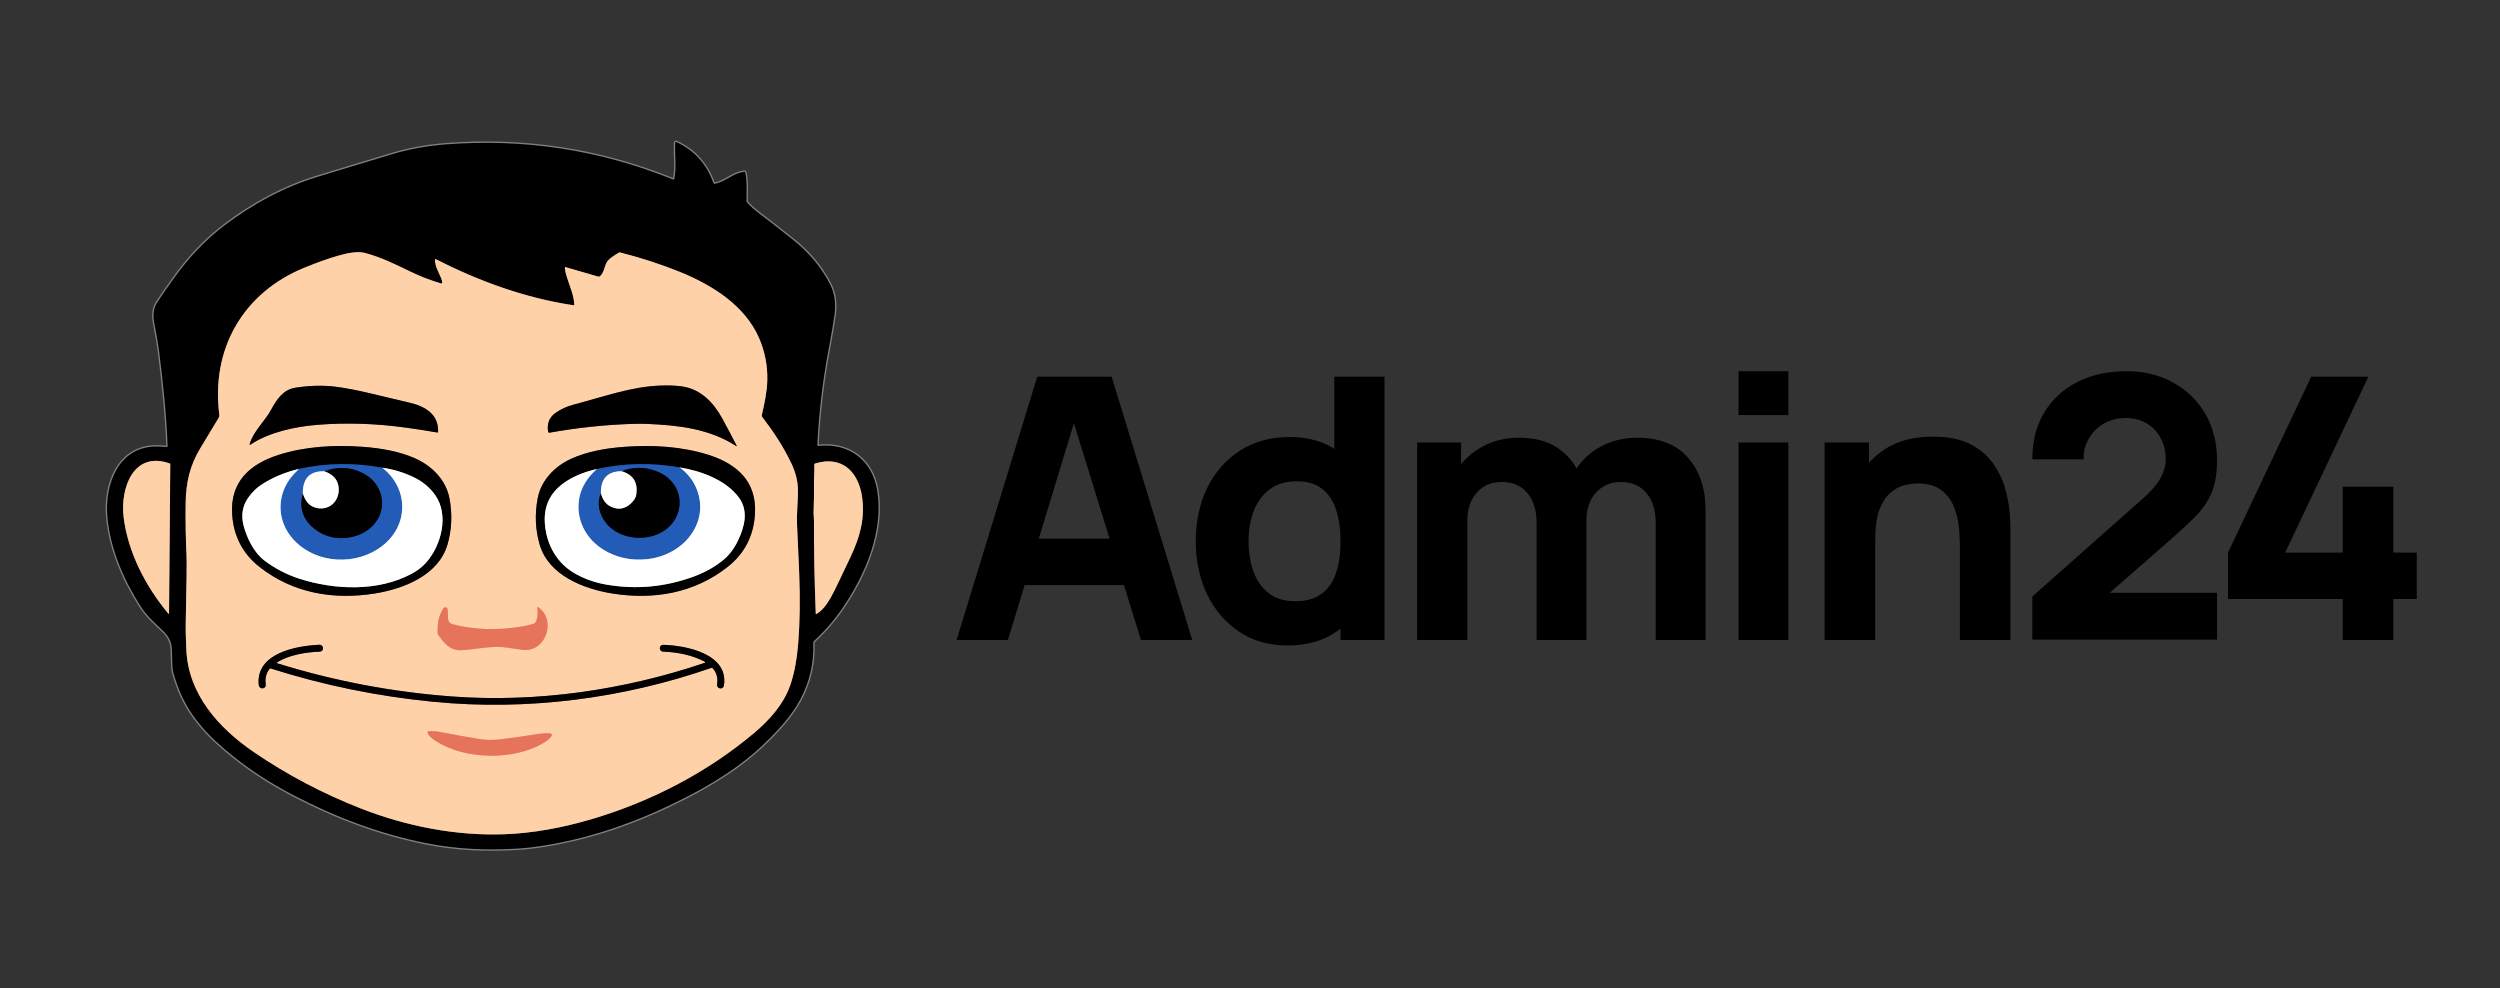 <?xml version="1.0" encoding="UTF-8"?> <svg xmlns="http://www.w3.org/2000/svg" width="1832" height="724" viewBox="0 0 1832 724" fill="none"><rect x="0" y="0" width="1832" height="724" fill="#333333" stroke="none"/><path d="M122.08 327.63C119.493 327.357 116.987 327.22 114.56 327.22C86.6 327.21 76.6 355.18 78.69 378.79C80.72 401.71 90.31 424.36 102.93 444.14C107.58 451.45 113.23 456.31 119.22 462.02C122.827 465.466 124.96 469.086 125.62 472.88C126.56 478.29 125.65 486.75 126.95 492.6C127.31 494.233 128.247 497.21 129.76 501.53C137.57 523.88 152.4 539.55 171.52 554.73C184.427 564.983 198.763 574.23 214.53 582.47C246.2 599.03 277.98 610.97 312.18 617.85C334.57 622.35 356.81 623.22 379.51 621.84C385.563 621.473 392.373 620.666 399.94 619.42C435.69 613.53 469.11 601.33 501.25 584.99C522.34 574.27 542.61 561.72 559.5 545.53C570.17 535.31 580.09 524.48 586.33 512.82C593.304 499.806 596.513 485.873 595.96 471.02C595.951 470.782 595.994 470.544 596.087 470.323C596.181 470.101 596.321 469.903 596.5 469.74C604.607 462.246 611.633 454.113 617.58 445.34C634.31 420.67 647.62 389.37 642.83 359.48C639.26 337.24 622.09 324.28 599.66 326.8C599.564 326.812 599.467 326.802 599.375 326.773C599.284 326.743 599.2 326.693 599.129 326.628C599.059 326.562 599.003 326.481 598.967 326.392C598.931 326.302 598.915 326.206 598.92 326.11C600.033 302.943 602.76 279.78 607.1 256.62C609.373 244.486 610.843 235.87 611.51 230.77C612.63 222.203 611.593 214.797 608.4 208.55C601.98 195.99 592.953 185.097 581.32 175.87C567.973 165.283 559.557 158.72 556.07 156.18C553.103 154.026 550.283 151.476 547.61 148.53C547.212 148.093 546.994 147.521 547 146.93C547.11 139.83 547.52 132.71 546.13 126.36C546.099 126.217 546.017 126.09 545.899 126.004C545.781 125.917 545.636 125.877 545.49 125.89C542.73 126.18 539.17 127.42 536.48 128.97C531.5 131.83 528.23 133.74 523.7 134.72C523.524 134.759 523.34 134.731 523.183 134.643C523.026 134.554 522.908 134.411 522.85 134.24C518.14 120.71 508.58 109.74 495.42 104.03C495.353 104 495.279 103.988 495.205 103.994C495.132 103.999 495.061 104.023 494.999 104.062C494.937 104.102 494.885 104.156 494.849 104.22C494.812 104.284 494.792 104.356 494.79 104.43C494.67 109.31 494.723 113.833 494.95 118C495.197 122.433 494.917 126.8 494.11 131.1C494.093 131.19 494.056 131.275 494.003 131.349C493.949 131.423 493.879 131.484 493.799 131.528C493.718 131.572 493.629 131.598 493.538 131.603C493.447 131.609 493.355 131.594 493.27 131.56C439.697 109.893 384.107 101.313 326.5 105.82C313.007 106.873 299.987 109.25 287.44 112.95C283.053 114.243 264.963 119.733 233.17 129.42C208.02 137.08 185.28 149.39 164.46 165.21C150.96 175.463 138.83 188.083 128.07 203.07C121.817 211.783 117.577 217.873 115.35 221.34C112.04 226.49 112 231.52 113.18 237.54C114.887 246.24 116.037 252.966 116.63 257.72C119.53 280.87 122 304.16 122.83 326.92C122.833 327.018 122.816 327.116 122.779 327.208C122.741 327.299 122.685 327.381 122.614 327.448C122.543 327.515 122.459 327.566 122.367 327.598C122.274 327.629 122.177 327.64 122.08 327.63Z" stroke="#808080" stroke-width="2"></path><path d="M413.91 196.309C414.137 198.462 414.637 200.716 415.41 203.069C418.32 211.929 420.47 216.459 420.84 223.199C420.846 223.271 420.835 223.343 420.808 223.41C420.781 223.477 420.739 223.537 420.686 223.586C420.632 223.635 420.567 223.672 420.497 223.693C420.427 223.714 420.353 223.72 420.28 223.709C385.18 218.469 351.09 206.179 319.45 189.949C319.378 189.91 319.296 189.892 319.214 189.895C319.131 189.897 319.051 189.922 318.981 189.965C318.912 190.009 318.854 190.07 318.816 190.143C318.777 190.215 318.758 190.297 318.76 190.379C318.91 195.009 320.61 197.809 323.33 203.939C323.81 205.019 324.037 206.126 324.01 207.259C324.007 207.341 323.985 207.422 323.947 207.494C323.909 207.567 323.855 207.629 323.789 207.677C323.724 207.726 323.648 207.758 323.569 207.772C323.489 207.786 323.408 207.782 323.33 207.759C315.517 205.479 307.864 202.516 300.37 198.869C290.45 194.039 278.9 188.339 267.4 185.359C261.62 183.859 253.67 185.699 247.48 187.479C240.294 189.546 232.067 192.482 222.8 196.289C178.02 214.689 154.61 255.749 160.7 303.719C160.817 304.626 160.627 305.545 160.16 306.329C156.98 311.709 152.61 318.942 147.05 328.029C139.08 341.069 136.28 353.719 136.06 368.509C135.867 381.709 136.077 394.456 136.69 406.749C136.944 411.782 136.757 427.862 136.13 454.989C135.96 462.189 136.2 468.019 136.54 475.999C137.96 508.869 160.3 533.549 186.08 551.159C210.394 567.759 236.534 581.532 264.5 592.479C297.68 605.459 333.95 612.599 369.48 611.339C390.127 610.599 412.017 606.752 435.15 599.799C477.91 586.949 518.61 565.779 552.76 537.009C563.98 527.559 574.69 515.589 579.41 501.189C582.157 492.782 583.98 483.049 584.88 471.989C586.14 456.516 586.394 439.106 585.64 419.759C585.1 406.046 584.587 394.502 584.1 385.129C583.65 376.549 584.77 367.679 584.74 359.519C584.72 352.746 583.004 345.876 579.59 338.909C573.26 326.009 566.95 316.639 558.5 305.469C558.372 305.3 558.282 305.104 558.237 304.895C558.192 304.686 558.193 304.469 558.24 304.259C560.17 295.739 562.09 287.109 562.27 278.659C562.517 267.826 560.487 257.472 556.18 247.599C545.72 223.649 521.54 208.709 498.2 199.259C484.427 193.686 469.857 188.942 454.49 185.029C454.144 184.939 453.774 184.99 453.46 185.169C449.254 187.642 446.554 189.629 445.36 191.129C442.91 194.239 443.04 199.199 439.91 202.219C439.691 202.435 439.419 202.588 439.122 202.664C438.825 202.739 438.514 202.734 438.22 202.649L414.52 195.799C414.445 195.777 414.365 195.775 414.288 195.791C414.212 195.807 414.14 195.842 414.08 195.892C414.02 195.943 413.973 196.007 413.943 196.08C413.914 196.152 413.902 196.231 413.91 196.309Z" stroke="#7F6954" stroke-width="2"></path><path d="M123.87 449.52L124.77 340.1C124.77 339.997 124.74 339.898 124.682 339.815C124.625 339.733 124.544 339.671 124.45 339.64C97.41 330.05 88.12 358.33 90.57 378.74C93.7 404.74 106.73 429.72 123.38 449.69C123.417 449.732 123.465 449.762 123.519 449.776C123.573 449.79 123.63 449.788 123.682 449.77C123.735 449.751 123.781 449.718 123.814 449.673C123.848 449.629 123.867 449.575 123.87 449.52Z" stroke="#7F6954" stroke-width="2"></path><path d="M598.21 449.949C604.08 446.739 608.19 439.249 611.32 433.069C612.96 429.836 616.93 421.552 623.23 408.219C630.19 393.499 634.25 379.249 631.5 362.799C629.22 349.209 621.12 337.649 606.08 338.109C603.514 338.189 600.58 338.706 597.28 339.659C597.115 339.708 596.97 339.811 596.871 339.95C596.771 340.09 596.721 340.259 596.73 340.429C596.96 345.109 596.43 349.199 596.5 354.549C596.58 360.209 596.48 367.276 596.2 375.749C596.14 377.529 596.49 379.829 596.49 381.449C596.437 403.876 596.87 426.629 597.79 449.709C597.793 449.758 597.808 449.806 597.834 449.848C597.86 449.889 597.896 449.924 597.938 449.948C597.98 449.972 598.027 449.985 598.074 449.985C598.122 449.985 598.169 449.973 598.21 449.949Z" stroke="#7F6954" stroke-width="2"></path><path d="M539.84 326.65C536.633 320.35 533.057 313.6 529.11 306.4C522.89 295.07 513.68 285.43 500.48 283.29C495.933 282.55 490.44 282.303 484 282.55C462.56 283.36 443.7 290.37 420.48 296.48C415.24 297.86 410.717 299.936 406.91 302.71C402.503 305.923 400.747 310.446 401.64 316.28C401.658 316.401 401.7 316.518 401.764 316.623C401.828 316.728 401.913 316.819 402.012 316.89C402.112 316.962 402.225 317.013 402.345 317.041C402.465 317.068 402.589 317.071 402.71 317.05C423.397 313.363 443.77 311.216 463.83 310.61C467.643 310.49 471.09 310.496 474.17 310.63C497.08 311.59 519.93 314.14 539.56 326.91C539.597 326.931 539.64 326.94 539.682 326.935C539.725 326.93 539.764 326.912 539.796 326.883C539.827 326.854 539.848 326.815 539.856 326.773C539.864 326.731 539.858 326.688 539.84 326.65Z" stroke="#7F6954" stroke-width="2"></path><path d="M321.04 316.34C321.45 303.67 311.6 297.85 300.74 295.25C290.393 292.77 280.04 290.31 269.68 287.87C261.06 285.837 253.257 284.364 246.27 283.45C236.91 282.237 226.957 282.464 216.41 284.13C207.55 285.53 202.74 292.69 198.9 299.86C194.16 308.72 185.83 315.71 182.95 325.43C182.926 325.504 182.926 325.583 182.949 325.656C182.973 325.73 183.018 325.794 183.08 325.84C183.142 325.887 183.216 325.912 183.294 325.914C183.371 325.916 183.446 325.894 183.51 325.85C197.05 316.66 216.54 312.6 232.54 311.31C253.807 309.597 275.59 310.3 297.89 313.42C306.297 314.6 313.78 315.764 320.34 316.91C320.424 316.925 320.511 316.921 320.593 316.899C320.676 316.877 320.753 316.838 320.819 316.784C320.886 316.73 320.94 316.663 320.978 316.586C321.016 316.51 321.037 316.426 321.04 316.34Z" stroke="#7F6954" stroke-width="2"></path><path d="M265.76 327.43C244.94 325.88 223.23 327.19 203.94 333.4C182.91 340.17 168.64 353.18 170.12 376.74C171.12 392.834 177.823 405.754 190.23 415.5C214.74 434.76 244.48 439.74 274.65 434.91C295.75 431.54 321.32 421.56 327.89 399.09C331.07 388.204 331.567 376.93 329.38 365.27C326.87 351.88 316.71 341.52 304.45 336.02C292.73 330.77 279.37 328.44 265.76 327.43Z" stroke="#7F6954" stroke-width="2"></path><path d="M457.6 327.44C443.99 328.45 430.63 330.78 418.91 336.03C406.65 341.53 396.49 351.89 393.99 365.28C391.804 376.94 392.3 388.213 395.48 399.1C402.05 421.57 427.62 431.54 448.72 434.91C478.89 439.74 508.62 434.75 533.13 415.49C545.537 405.743 552.237 392.823 553.23 376.73C554.71 353.17 540.44 340.17 519.41 333.4C500.12 327.19 478.41 325.89 457.6 327.44Z" stroke="#7F6954" stroke-width="2"></path><path d="M393.76 445.11C394.18 448.07 394.21 453.99 392.04 456.54C391.831 456.781 391.554 456.962 391.24 457.06C388.087 458 384.847 458.737 381.52 459.27C364.83 461.96 347.79 461.66 331.8 457.49C329.494 456.883 328.334 455.377 328.32 452.97C328.3 450.277 328.17 448.08 327.93 446.38C327.888 446.062 327.75 445.764 327.533 445.527C327.317 445.29 327.033 445.125 326.719 445.053C326.406 444.982 326.077 445.007 325.777 445.126C325.477 445.245 325.22 445.452 325.04 445.72C321.17 451.49 320.48 456.82 320.76 464.22C320.773 464.559 320.888 464.889 321.09 465.17C325.96 471.84 329.92 476.95 338.54 476.45C348.42 475.87 361.07 472.83 372.33 474.64C378.13 475.573 381.857 476.11 383.51 476.25C400.31 477.69 407.96 454.07 394.19 444.84C394.146 444.811 394.093 444.795 394.04 444.795C393.987 444.795 393.934 444.809 393.889 444.838C393.844 444.866 393.808 444.907 393.785 444.955C393.762 445.003 393.754 445.057 393.76 445.11Z" stroke="#F2A381" stroke-width="2"></path><path d="M202.98 485.48C211.47 479.92 224.3 477.87 234.37 477.52C234.685 477.51 234.995 477.437 235.282 477.306C235.569 477.175 235.827 476.988 236.041 476.756C236.255 476.524 236.421 476.252 236.529 475.956C236.637 475.66 236.685 475.345 236.67 475.03L236.66 474.82C236.646 474.496 236.568 474.178 236.431 473.884C236.293 473.59 236.099 473.327 235.859 473.108C235.619 472.89 235.339 472.721 235.033 472.611C234.728 472.502 234.404 472.454 234.08 472.47C216.97 473.27 187.17 478.64 189.62 502.05C189.691 502.722 190.017 503.341 190.53 503.78C191.043 504.219 191.706 504.444 192.38 504.41L192.5 504.4C192.828 504.384 193.149 504.299 193.442 504.152C193.736 504.005 193.995 503.798 194.204 503.545C194.413 503.292 194.567 502.998 194.656 502.682C194.744 502.366 194.766 502.035 194.72 501.71C194.06 497.076 195.044 493.17 197.67 489.99C197.738 489.91 197.827 489.851 197.926 489.821C198.026 489.791 198.131 489.79 198.23 489.82C237.19 502.18 277.03 510.333 317.75 514.28C386.53 520.96 456.11 512 521.33 489.39C521.47 489.339 521.621 489.33 521.765 489.364C521.909 489.397 522.04 489.473 522.14 489.58C525.08 492.66 526.2 496.683 525.5 501.65C525.411 502.295 525.58 502.95 525.969 503.47C526.359 503.991 526.938 504.336 527.58 504.43L527.71 504.44C528.347 504.532 528.995 504.37 529.513 503.988C530.032 503.606 530.379 503.036 530.48 502.4C534.18 479.1 502.6 472.96 485.94 472.54C485.63 472.532 485.321 472.585 485.032 472.697C484.742 472.809 484.478 472.978 484.254 473.193C484.03 473.407 483.85 473.664 483.726 473.949C483.602 474.233 483.535 474.54 483.53 474.85V475C483.519 475.653 483.766 476.283 484.218 476.755C484.669 477.227 485.288 477.501 485.94 477.52C496.21 477.84 507.24 480.01 516.53 484.92C516.605 484.96 516.666 485.021 516.706 485.096C516.747 485.17 516.765 485.255 516.759 485.339C516.752 485.424 516.722 485.505 516.671 485.572C516.619 485.64 516.55 485.691 516.47 485.72C457.43 505.74 393.28 515.02 330.94 510.36C287.267 507.093 244.64 498.983 203.06 486.03C203.004 486.012 202.953 485.978 202.914 485.933C202.875 485.888 202.85 485.833 202.842 485.775C202.833 485.717 202.842 485.658 202.867 485.606C202.891 485.553 202.931 485.51 202.98 485.48Z" stroke="#7F6954" stroke-width="2"></path><path d="M358.57 553.759C372.76 554.019 387.27 551.209 399.3 543.799C401.307 542.559 402.93 541.076 404.17 539.349C404.297 539.17 404.374 538.959 404.392 538.739C404.411 538.52 404.37 538.299 404.274 538.101C404.178 537.903 404.03 537.734 403.846 537.612C403.663 537.491 403.45 537.421 403.23 537.409C400.15 537.269 396.99 537.456 393.75 537.969C383.423 539.603 374.427 540.873 366.76 541.779C363.827 542.126 361.167 542.279 358.78 542.239C356.4 542.193 353.75 541.943 350.83 541.489C343.203 540.296 334.26 538.693 324 536.679C320.78 536.046 317.63 535.743 314.55 535.769C314.33 535.773 314.116 535.836 313.929 535.95C313.741 536.065 313.588 536.228 313.485 536.422C313.382 536.616 313.333 536.834 313.342 537.053C313.352 537.272 313.42 537.485 313.54 537.669C314.713 539.443 316.28 540.986 318.24 542.299C329.98 550.149 344.38 553.499 358.57 553.759Z" stroke="#F2A381" stroke-width="2"></path><path d="M218.95 343.65C208.444 346.183 199.197 350.113 191.21 355.44C188.157 357.48 185.337 360.18 182.75 363.54C177.61 370.22 176.43 377.52 178.57 385.44C181.06 394.65 186.15 404.98 193.75 410.75C201.477 416.61 210.03 421.053 219.41 424.08C245.26 432.42 277.22 433.62 301.64 420.46C305.974 418.126 309.527 415.386 312.3 412.24C323.43 399.63 329.23 377.44 318.91 362.81C315.017 357.296 309.847 352.97 303.4 349.83C296.06 346.263 288.334 343.91 280.22 342.77" stroke="#808080" stroke-width="2"></path><path d="M280.22 342.77C259.474 338.95 239.05 339.243 218.95 343.65" stroke="#122E5B" stroke-width="2"></path><path d="M280.22 342.77C299.38 357.88 299.75 384.38 280.63 399.67C261.69 414.82 231.94 413.55 215.28 395.67C203.4 382.92 202.3 364.84 212.51 350.77C213.87 348.903 216.017 346.53 218.95 343.65" stroke="#91AEDB" stroke-width="2"></path><path d="M437.29 343.741C427.424 345.947 419.194 349.484 412.6 354.351C401.92 362.217 397.607 373.184 399.66 387.251C401.067 396.857 404.77 405.037 410.77 411.791C418.99 421.041 432.32 426.281 443.98 428.331C465.9 432.191 487.4 430.227 508.48 422.441C516.667 419.421 523.824 415.414 529.95 410.421C534.284 406.894 537.874 402.177 540.72 396.271C545.71 385.911 548.57 374.451 541.62 364.841C531.99 351.531 513.1 344.911 498.14 342.551" stroke="#808080" stroke-width="2"></path><path d="M498.14 342.549C477.293 338.962 457.01 339.359 437.29 343.739" stroke="#122E5B" stroke-width="2"></path><path d="M498.14 342.551C503.314 346.364 507.194 351.044 509.78 356.591C518.14 374.511 510.17 393.491 493.91 403.231C485.524 408.251 476.044 410.514 465.47 410.021C449.84 409.281 434.05 400.831 427.34 386.581C424.08 379.661 423.127 372.471 424.48 365.011C425.894 357.237 430.164 350.147 437.29 343.741" stroke="#91AEDB" stroke-width="2"></path><path d="M237.71 345.39C227.197 345.05 221.93 350.394 221.91 361.42" stroke="#91AEDB" stroke-width="2"></path><path d="M221.91 361.419C218.877 373.139 222.507 382.396 232.8 389.189C237.533 392.323 242.76 394.019 248.48 394.279C260.67 394.829 272.89 389.269 277.95 378.159C282.91 367.259 278.46 354.569 268.47 348.259C259.023 342.293 248.77 341.336 237.71 345.389" stroke="#122E5B" stroke-width="2"></path><path d="M221.91 361.421C223.403 366.507 225.913 369.817 229.44 371.351C238.47 375.291 247.71 369.481 248.19 359.671C248.537 352.691 245.043 347.931 237.71 345.391" stroke="#808080" stroke-width="2"></path><path d="M455.5 345.33C445.28 345.397 440.227 350.713 440.34 361.28" stroke="#91AEDB" stroke-width="2"></path><path d="M440.34 361.281C438.413 366.087 438.297 370.914 439.99 375.761C445.27 390.911 462.93 396.801 477.6 392.921C503.11 386.171 505.54 353.991 480.11 344.951C471.883 342.017 463.68 342.144 455.5 345.331" stroke="#122E5B" stroke-width="2"></path><path d="M440.34 361.28C441.52 366.093 443.87 369.38 447.39 371.14C453.01 373.96 458.127 373.08 462.74 368.5C464.78 366.48 465.947 364.49 466.24 362.53C467.594 353.557 464.014 347.823 455.5 345.33" stroke="#808080" stroke-width="2"></path><path d="M122.08 327.63C122.177 327.64 122.274 327.629 122.367 327.598C122.459 327.566 122.543 327.515 122.614 327.448C122.685 327.381 122.741 327.299 122.779 327.208C122.816 327.116 122.833 327.018 122.83 326.92C122 304.16 119.53 280.87 116.63 257.72C116.037 252.966 114.887 246.24 113.18 237.54C112 231.52 112.04 226.49 115.35 221.34C117.577 217.873 121.817 211.783 128.07 203.07C138.83 188.083 150.96 175.463 164.46 165.21C185.28 149.39 208.02 137.08 233.17 129.42C264.963 119.733 283.053 114.243 287.44 112.95C299.987 109.25 313.007 106.873 326.5 105.82C384.107 101.313 439.697 109.893 493.27 131.56C493.355 131.594 493.447 131.609 493.538 131.603C493.629 131.598 493.718 131.572 493.799 131.528C493.879 131.484 493.949 131.423 494.003 131.349C494.056 131.275 494.093 131.19 494.11 131.1C494.917 126.8 495.197 122.433 494.95 118C494.723 113.833 494.67 109.31 494.79 104.43C494.792 104.356 494.812 104.284 494.849 104.22C494.885 104.156 494.937 104.102 494.999 104.062C495.061 104.023 495.132 103.999 495.205 103.994C495.279 103.988 495.353 104 495.42 104.03C508.58 109.74 518.14 120.71 522.85 134.24C522.908 134.411 523.026 134.554 523.183 134.643C523.34 134.731 523.524 134.759 523.7 134.72C528.23 133.74 531.5 131.83 536.48 128.97C539.17 127.42 542.73 126.18 545.49 125.89C545.636 125.877 545.781 125.917 545.899 126.004C546.017 126.09 546.099 126.217 546.13 126.36C547.52 132.71 547.11 139.83 547 146.93C546.994 147.521 547.212 148.093 547.61 148.53C550.283 151.476 553.103 154.026 556.07 156.18C559.557 158.72 567.973 165.283 581.32 175.87C592.953 185.097 601.98 195.99 608.4 208.55C611.593 214.797 612.63 222.203 611.51 230.77C610.843 235.87 609.373 244.486 607.1 256.62C602.76 279.78 600.033 302.943 598.92 326.11C598.915 326.206 598.931 326.302 598.967 326.392C599.003 326.481 599.059 326.562 599.129 326.628C599.2 326.693 599.284 326.743 599.375 326.773C599.467 326.802 599.564 326.812 599.66 326.8C622.09 324.28 639.26 337.24 642.83 359.48C647.62 389.37 634.31 420.67 617.58 445.34C611.633 454.113 604.607 462.246 596.5 469.74C596.321 469.903 596.181 470.101 596.087 470.323C595.994 470.544 595.951 470.782 595.96 471.02C596.513 485.873 593.304 499.806 586.33 512.82C580.09 524.48 570.17 535.31 559.5 545.53C542.61 561.72 522.34 574.27 501.25 584.99C469.11 601.33 435.69 613.53 399.94 619.42C392.373 620.666 385.563 621.473 379.51 621.84C356.81 623.22 334.57 622.35 312.18 617.85C277.98 610.97 246.2 599.03 214.53 582.47C198.763 574.23 184.427 564.983 171.52 554.73C152.4 539.55 137.57 523.88 129.76 501.53C128.247 497.21 127.31 494.233 126.95 492.6C125.65 486.75 126.56 478.29 125.62 472.88C124.96 469.086 122.827 465.466 119.22 462.02C113.23 456.31 107.58 451.45 102.93 444.14C90.31 424.36 80.72 401.71 78.69 378.79C76.6 355.18 86.6 327.21 114.56 327.22C116.987 327.22 119.493 327.357 122.08 327.63ZM413.91 196.31C414.137 198.463 414.637 200.717 415.41 203.07C418.32 211.93 420.47 216.46 420.84 223.2C420.846 223.272 420.835 223.344 420.808 223.411C420.781 223.478 420.739 223.538 420.685 223.587C420.632 223.636 420.567 223.672 420.497 223.694C420.427 223.715 420.353 223.72 420.28 223.71C385.18 218.47 351.09 206.18 319.45 189.95C319.377 189.911 319.296 189.892 319.214 189.895C319.131 189.898 319.051 189.923 318.981 189.966C318.911 190.01 318.854 190.071 318.815 190.143C318.777 190.216 318.758 190.298 318.76 190.38C318.91 195.01 320.61 197.81 323.33 203.94C323.81 205.02 324.037 206.126 324.01 207.26C324.007 207.342 323.985 207.422 323.947 207.495C323.909 207.567 323.855 207.63 323.789 207.678C323.724 207.726 323.648 207.759 323.569 207.773C323.489 207.787 323.408 207.783 323.33 207.76C315.517 205.48 307.863 202.516 300.37 198.87C290.45 194.04 278.9 188.34 267.4 185.36C261.62 183.86 253.67 185.7 247.48 187.48C240.293 189.547 232.067 192.483 222.8 196.29C178.02 214.69 154.61 255.75 160.7 303.72C160.817 304.626 160.627 305.545 160.16 306.33C156.98 311.71 152.61 318.943 147.05 328.03C139.08 341.07 136.28 353.72 136.06 368.51C135.867 381.71 136.077 394.456 136.69 406.75C136.943 411.783 136.757 427.863 136.13 454.99C135.96 462.19 136.2 468.02 136.54 476C137.96 508.87 160.3 533.55 186.08 551.16C210.393 567.76 236.533 581.533 264.5 592.48C297.68 605.46 333.95 612.6 369.48 611.34C390.127 610.6 412.017 606.753 435.15 599.8C477.91 586.95 518.61 565.78 552.76 537.01C563.98 527.56 574.69 515.59 579.41 501.19C582.157 492.783 583.98 483.05 584.88 471.99C586.14 456.516 586.394 439.106 585.64 419.76C585.1 406.046 584.587 394.503 584.1 385.13C583.65 376.55 584.77 367.68 584.74 359.52C584.72 352.746 583.004 345.877 579.59 338.91C573.26 326.01 566.95 316.64 558.5 305.47C558.372 305.3 558.282 305.104 558.237 304.895C558.192 304.686 558.193 304.469 558.24 304.26C560.17 295.74 562.09 287.11 562.27 278.66C562.517 267.827 560.487 257.473 556.18 247.6C545.72 223.65 521.54 208.71 498.2 199.26C484.427 193.686 469.857 188.943 454.49 185.03C454.144 184.94 453.774 184.99 453.46 185.17C449.253 187.643 446.553 189.63 445.36 191.13C442.91 194.24 443.04 199.2 439.91 202.22C439.691 202.435 439.419 202.589 439.122 202.664C438.825 202.74 438.514 202.735 438.22 202.65L414.52 195.8C414.445 195.778 414.365 195.775 414.288 195.792C414.212 195.808 414.14 195.843 414.08 195.893C414.02 195.943 413.973 196.008 413.943 196.08C413.914 196.153 413.902 196.232 413.91 196.31ZM123.87 449.52L124.77 340.1C124.77 339.997 124.739 339.898 124.682 339.815C124.625 339.733 124.544 339.671 124.45 339.64C97.41 330.05 88.12 358.33 90.57 378.74C93.7 404.74 106.73 429.72 123.38 449.69C123.417 449.732 123.465 449.762 123.519 449.776C123.573 449.79 123.63 449.788 123.682 449.77C123.735 449.751 123.781 449.718 123.814 449.673C123.848 449.629 123.867 449.575 123.87 449.52ZM598.21 449.95C604.08 446.74 608.19 439.25 611.32 433.07C612.96 429.836 616.93 421.553 623.23 408.22C630.19 393.5 634.25 379.25 631.5 362.8C629.22 349.21 621.12 337.65 606.08 338.11C603.513 338.19 600.58 338.707 597.28 339.66C597.115 339.709 596.97 339.812 596.871 339.951C596.771 340.091 596.721 340.26 596.73 340.43C596.96 345.11 596.43 349.2 596.5 354.55C596.58 360.21 596.48 367.276 596.2 375.75C596.14 377.53 596.49 379.83 596.49 381.45C596.437 403.876 596.87 426.63 597.79 449.71C597.793 449.759 597.808 449.807 597.834 449.848C597.86 449.89 597.896 449.925 597.938 449.949C597.98 449.973 598.027 449.986 598.074 449.986C598.122 449.986 598.169 449.974 598.21 449.95Z" fill="black"></path><path d="M414.52 195.799L438.22 202.649C438.514 202.734 438.825 202.739 439.122 202.664C439.419 202.588 439.691 202.435 439.91 202.219C443.04 199.199 442.91 194.239 445.36 191.129C446.554 189.629 449.254 187.642 453.46 185.169C453.774 184.99 454.144 184.939 454.49 185.029C469.857 188.942 484.427 193.686 498.2 199.259C521.54 208.709 545.72 223.649 556.18 247.599C560.487 257.472 562.517 267.826 562.27 278.659C562.09 287.109 560.17 295.739 558.24 304.259C558.193 304.469 558.192 304.686 558.237 304.895C558.282 305.104 558.372 305.3 558.5 305.469C566.95 316.639 573.26 326.009 579.59 338.909C583.004 345.876 584.72 352.746 584.74 359.519C584.77 367.679 583.65 376.549 584.1 385.129C584.587 394.502 585.1 406.046 585.64 419.759C586.394 439.106 586.14 456.516 584.88 471.989C583.98 483.049 582.157 492.782 579.41 501.189C574.69 515.589 563.98 527.559 552.76 537.009C518.61 565.779 477.91 586.949 435.15 599.799C412.017 606.752 390.127 610.599 369.48 611.339C333.95 612.599 297.68 605.459 264.5 592.479C236.534 581.532 210.394 567.759 186.08 551.159C160.3 533.549 137.96 508.869 136.54 475.999C136.2 468.019 135.96 462.189 136.13 454.989C136.757 427.862 136.944 411.782 136.69 406.749C136.077 394.456 135.867 381.709 136.06 368.509C136.28 353.719 139.08 341.069 147.05 328.029C152.61 318.942 156.98 311.709 160.16 306.329C160.627 305.545 160.817 304.626 160.7 303.719C154.61 255.749 178.02 214.689 222.8 196.289C232.067 192.482 240.294 189.546 247.48 187.479C253.67 185.699 261.62 183.859 267.4 185.359C278.9 188.339 290.45 194.039 300.37 198.869C307.864 202.516 315.517 205.479 323.33 207.759C323.408 207.782 323.489 207.786 323.569 207.772C323.648 207.758 323.724 207.726 323.789 207.677C323.855 207.629 323.909 207.567 323.947 207.494C323.985 207.422 324.007 207.341 324.01 207.259C324.037 206.126 323.81 205.019 323.33 203.939C320.61 197.809 318.91 195.009 318.76 190.379C318.758 190.297 318.777 190.215 318.816 190.143C318.854 190.07 318.912 190.009 318.981 189.965C319.051 189.922 319.131 189.897 319.214 189.895C319.296 189.892 319.378 189.91 319.45 189.949C351.09 206.179 385.18 218.469 420.28 223.709C420.353 223.72 420.427 223.714 420.497 223.693C420.567 223.672 420.632 223.635 420.686 223.586C420.739 223.537 420.781 223.477 420.808 223.41C420.835 223.343 420.846 223.271 420.84 223.199C420.47 216.459 418.32 211.929 415.41 203.069C414.637 200.716 414.137 198.462 413.91 196.309C413.902 196.231 413.914 196.152 413.943 196.08C413.973 196.007 414.02 195.943 414.08 195.892C414.14 195.842 414.212 195.807 414.288 195.791C414.365 195.775 414.445 195.777 414.52 195.799ZM539.84 326.649C536.634 320.349 533.057 313.599 529.11 306.399C522.89 295.069 513.68 285.429 500.48 283.289C495.934 282.549 490.44 282.302 484 282.549C462.56 283.359 443.7 290.369 420.48 296.479C415.24 297.859 410.717 299.936 406.91 302.709C402.504 305.922 400.747 310.446 401.64 316.279C401.658 316.401 401.701 316.517 401.765 316.622C401.829 316.727 401.913 316.818 402.013 316.89C402.112 316.962 402.226 317.013 402.345 317.04C402.465 317.067 402.589 317.07 402.71 317.049C423.397 313.362 443.77 311.216 463.83 310.609C467.644 310.489 471.09 310.496 474.17 310.629C497.08 311.589 519.93 314.139 539.56 326.909C539.597 326.93 539.64 326.939 539.683 326.934C539.725 326.93 539.765 326.911 539.796 326.882C539.827 326.853 539.849 326.815 539.856 326.773C539.864 326.731 539.859 326.688 539.84 326.649ZM321.04 316.339C321.45 303.669 311.6 297.849 300.74 295.249C290.394 292.769 280.04 290.309 269.68 287.869C261.06 285.836 253.257 284.362 246.27 283.449C236.91 282.236 226.957 282.462 216.41 284.129C207.55 285.529 202.74 292.689 198.9 299.859C194.16 308.719 185.83 315.709 182.95 325.429C182.926 325.502 182.926 325.581 182.95 325.655C182.973 325.728 183.019 325.793 183.08 325.839C183.142 325.885 183.217 325.911 183.294 325.913C183.371 325.915 183.446 325.892 183.51 325.849C197.05 316.659 216.54 312.599 232.54 311.309C253.807 309.596 275.59 310.299 297.89 313.419C306.297 314.599 313.78 315.762 320.34 316.909C320.424 316.923 320.511 316.919 320.593 316.898C320.676 316.876 320.753 316.837 320.819 316.783C320.886 316.729 320.94 316.661 320.978 316.585C321.016 316.508 321.037 316.424 321.04 316.339ZM265.76 327.429C244.94 325.879 223.23 327.189 203.94 333.399C182.91 340.169 168.64 353.179 170.12 376.739C171.12 392.832 177.824 405.752 190.23 415.499C214.74 434.759 244.48 439.739 274.65 434.909C295.75 431.539 321.32 421.559 327.89 399.089C331.07 388.202 331.567 376.929 329.38 365.269C326.87 351.879 316.71 341.519 304.45 336.019C292.73 330.769 279.37 328.439 265.76 327.429ZM457.6 327.439C443.99 328.449 430.63 330.779 418.91 336.029C406.65 341.529 396.49 351.889 393.99 365.279C391.804 376.939 392.3 388.212 395.48 399.099C402.05 421.569 427.62 431.539 448.72 434.909C478.89 439.739 508.62 434.749 533.13 415.489C545.537 405.742 552.237 392.822 553.23 376.729C554.71 353.169 540.44 340.169 519.41 333.399C500.12 327.189 478.41 325.889 457.6 327.439ZM393.76 445.109C394.18 448.069 394.21 453.989 392.04 456.539C391.831 456.781 391.554 456.961 391.24 457.059C388.087 457.999 384.847 458.736 381.52 459.269C364.83 461.959 347.79 461.659 331.8 457.489C329.494 456.882 328.334 455.376 328.32 452.969C328.3 450.276 328.17 448.079 327.93 446.379C327.888 446.061 327.749 445.763 327.533 445.526C327.317 445.29 327.033 445.124 326.719 445.053C326.406 444.981 326.077 445.006 325.777 445.125C325.477 445.244 325.22 445.452 325.04 445.719C321.17 451.489 320.48 456.819 320.76 464.219C320.773 464.558 320.888 464.889 321.09 465.169C325.96 471.839 329.92 476.949 338.54 476.449C348.42 475.869 361.07 472.829 372.33 474.639C378.13 475.572 381.857 476.109 383.51 476.249C400.31 477.689 407.96 454.069 394.19 444.839C394.145 444.81 394.093 444.794 394.04 444.794C393.987 444.794 393.934 444.809 393.889 444.837C393.844 444.865 393.808 444.906 393.785 444.954C393.762 445.002 393.754 445.056 393.76 445.109ZM202.98 485.479C211.47 479.919 224.3 477.869 234.37 477.519C234.685 477.509 234.996 477.436 235.282 477.305C235.569 477.174 235.827 476.987 236.041 476.755C236.255 476.524 236.421 476.252 236.529 475.955C236.637 475.659 236.685 475.344 236.67 475.029L236.66 474.819C236.646 474.495 236.568 474.177 236.431 473.883C236.293 473.589 236.099 473.326 235.859 473.107C235.619 472.889 235.339 472.72 235.033 472.611C234.728 472.501 234.404 472.453 234.08 472.469C216.97 473.269 187.17 478.639 189.62 502.049C189.691 502.721 190.017 503.34 190.53 503.779C191.043 504.218 191.706 504.443 192.38 504.409L192.5 504.399C192.828 504.383 193.149 504.298 193.442 504.151C193.736 504.004 193.995 503.797 194.204 503.544C194.413 503.291 194.567 502.997 194.656 502.681C194.745 502.365 194.767 502.034 194.72 501.709C194.06 497.076 195.044 493.169 197.67 489.989C197.738 489.909 197.827 489.85 197.926 489.82C198.026 489.79 198.131 489.79 198.23 489.819C237.19 502.179 277.03 510.332 317.75 514.279C386.53 520.959 456.11 511.999 521.33 489.389C521.47 489.338 521.621 489.329 521.765 489.363C521.909 489.397 522.04 489.472 522.14 489.579C525.08 492.659 526.2 496.682 525.5 501.649C525.411 502.295 525.58 502.949 525.969 503.47C526.359 503.99 526.938 504.335 527.58 504.429L527.71 504.439C528.347 504.531 528.995 504.369 529.513 503.987C530.032 503.605 530.379 503.035 530.48 502.399C534.18 479.099 502.6 472.959 485.94 472.539C485.63 472.531 485.321 472.585 485.032 472.697C484.742 472.809 484.478 472.977 484.254 473.192C484.03 473.407 483.85 473.664 483.726 473.948C483.602 474.232 483.535 474.539 483.53 474.849V474.999C483.519 475.652 483.766 476.282 484.218 476.754C484.669 477.226 485.288 477.501 485.94 477.519C496.21 477.839 507.24 480.009 516.53 484.919C516.605 484.96 516.666 485.021 516.706 485.095C516.747 485.169 516.765 485.254 516.759 485.338C516.752 485.423 516.722 485.504 516.671 485.571C516.619 485.639 516.55 485.69 516.47 485.719C457.43 505.739 393.28 515.019 330.94 510.359C287.267 507.092 244.64 498.982 203.06 486.029C203.004 486.011 202.953 485.978 202.914 485.932C202.875 485.887 202.85 485.832 202.842 485.774C202.833 485.716 202.842 485.657 202.867 485.605C202.891 485.553 202.931 485.509 202.98 485.479ZM358.57 553.759C372.76 554.019 387.27 551.209 399.3 543.799C401.307 542.559 402.93 541.076 404.17 539.349C404.298 539.169 404.375 538.959 404.393 538.739C404.411 538.52 404.37 538.299 404.274 538.101C404.178 537.903 404.03 537.734 403.847 537.612C403.663 537.491 403.45 537.42 403.23 537.409C400.15 537.269 396.99 537.456 393.75 537.969C383.424 539.602 374.427 540.872 366.76 541.779C363.827 542.126 361.167 542.279 358.78 542.239C356.4 542.192 353.75 541.942 350.83 541.489C343.204 540.296 334.26 538.692 324 536.679C320.78 536.046 317.63 535.742 314.55 535.769C314.331 535.773 314.116 535.835 313.929 535.95C313.742 536.065 313.589 536.228 313.486 536.422C313.382 536.615 313.333 536.833 313.343 537.053C313.352 537.272 313.421 537.485 313.54 537.669C314.714 539.442 316.28 540.986 318.24 542.299C329.98 550.149 344.38 553.499 358.57 553.759Z" fill="#FED1A8"></path><path d="M539.84 326.65C539.858 326.688 539.864 326.731 539.856 326.773C539.848 326.815 539.827 326.854 539.796 326.883C539.764 326.912 539.725 326.93 539.682 326.935C539.64 326.94 539.597 326.931 539.56 326.91C519.93 314.14 497.08 311.59 474.17 310.63C471.09 310.496 467.643 310.49 463.83 310.61C443.77 311.216 423.397 313.363 402.71 317.05C402.589 317.071 402.465 317.068 402.345 317.041C402.225 317.013 402.112 316.962 402.012 316.89C401.913 316.819 401.828 316.728 401.764 316.623C401.7 316.518 401.658 316.401 401.64 316.28C400.747 310.446 402.503 305.923 406.91 302.71C410.717 299.936 415.24 297.86 420.48 296.48C443.7 290.37 462.56 283.36 484 282.55C490.44 282.303 495.933 282.55 500.48 283.29C513.68 285.43 522.89 295.07 529.11 306.4C533.057 313.6 536.633 320.35 539.84 326.65Z" fill="black"></path><path d="M320.34 316.91C313.78 315.764 306.297 314.6 297.89 313.42C275.59 310.3 253.807 309.597 232.54 311.31C216.54 312.6 197.05 316.66 183.51 325.85C183.446 325.894 183.371 325.916 183.294 325.914C183.216 325.912 183.142 325.887 183.08 325.84C183.018 325.794 182.973 325.73 182.949 325.656C182.926 325.583 182.926 325.504 182.95 325.43C185.83 315.71 194.16 308.72 198.9 299.86C202.74 292.69 207.55 285.53 216.41 284.13C226.957 282.464 236.91 282.237 246.27 283.45C253.257 284.364 261.06 285.837 269.68 287.87C280.04 290.31 290.393 292.77 300.74 295.25C311.6 297.85 321.45 303.67 321.04 316.34C321.037 316.426 321.016 316.51 320.978 316.586C320.94 316.663 320.886 316.73 320.819 316.784C320.753 316.838 320.676 316.877 320.593 316.899C320.511 316.921 320.424 316.925 320.34 316.91Z" fill="black"></path><path d="M265.76 327.43C279.37 328.44 292.73 330.77 304.45 336.02C316.71 341.52 326.87 351.88 329.38 365.27C331.567 376.93 331.07 388.204 327.89 399.09C321.32 421.56 295.75 431.54 274.65 434.91C244.48 439.74 214.74 434.76 190.23 415.5C177.823 405.754 171.12 392.834 170.12 376.74C168.64 353.18 182.91 340.17 203.94 333.4C223.23 327.19 244.94 325.88 265.76 327.43ZM218.95 343.65C208.443 346.184 199.197 350.114 191.21 355.44C188.157 357.48 185.337 360.18 182.75 363.54C177.61 370.22 176.43 377.52 178.57 385.44C181.06 394.65 186.15 404.98 193.75 410.75C201.477 416.61 210.03 421.054 219.41 424.08C245.26 432.42 277.22 433.62 301.64 420.46C305.973 418.127 309.527 415.387 312.3 412.24C323.43 399.63 329.23 377.44 318.91 362.81C315.017 357.297 309.847 352.97 303.4 349.83C296.06 346.264 288.333 343.91 280.22 342.77C259.473 338.95 239.05 339.244 218.95 343.65Z" fill="black"></path><path d="M457.6 327.44C478.41 325.89 500.12 327.19 519.41 333.4C540.44 340.17 554.71 353.17 553.23 376.73C552.236 392.823 545.536 405.743 533.13 415.49C508.62 434.75 478.89 439.74 448.72 434.91C427.62 431.54 402.05 421.57 395.48 399.1C392.3 388.213 391.803 376.94 393.99 365.28C396.49 351.89 406.65 341.53 418.91 336.03C430.63 330.78 443.99 328.45 457.6 327.44ZM437.29 343.74C427.423 345.946 419.193 349.483 412.6 354.35C401.92 362.216 397.606 373.183 399.66 387.25C401.066 396.856 404.77 405.036 410.77 411.79C418.99 421.04 432.32 426.28 443.98 428.33C465.9 432.19 487.4 430.226 508.48 422.44C516.666 419.42 523.823 415.413 529.95 410.42C534.283 406.893 537.873 402.176 540.72 396.27C545.71 385.91 548.57 374.45 541.62 364.84C531.99 351.53 513.1 344.91 498.14 342.55C477.293 338.963 457.01 339.36 437.29 343.74Z" fill="black"></path><path d="M123.87 449.52C123.867 449.575 123.847 449.629 123.814 449.673C123.78 449.718 123.735 449.751 123.682 449.77C123.629 449.788 123.573 449.79 123.519 449.776C123.465 449.762 123.416 449.732 123.38 449.69C106.73 429.72 93.7 404.74 90.57 378.74C88.12 358.33 97.41 330.05 124.45 339.64C124.543 339.671 124.624 339.733 124.682 339.815C124.739 339.898 124.77 339.997 124.77 340.1L123.87 449.52Z" fill="#FED1A8"></path><path d="M598.21 449.951C598.169 449.975 598.122 449.987 598.074 449.987C598.027 449.987 597.98 449.974 597.938 449.95C597.896 449.926 597.86 449.891 597.834 449.85C597.808 449.808 597.793 449.76 597.79 449.711C596.87 426.631 596.437 403.878 596.49 381.451C596.49 379.831 596.14 377.531 596.2 375.751C596.48 367.278 596.58 360.211 596.5 354.551C596.43 349.201 596.96 345.111 596.73 340.431C596.721 340.261 596.771 340.092 596.871 339.952C596.97 339.813 597.115 339.71 597.28 339.661C600.58 338.708 603.514 338.191 606.08 338.111C621.12 337.651 629.22 349.211 631.5 362.801C634.25 379.251 630.19 393.501 623.23 408.221C616.93 421.554 612.96 429.838 611.32 433.071C608.19 439.251 604.08 446.741 598.21 449.951Z" fill="#FED1A8"></path><path d="M280.22 342.77C299.38 357.88 299.75 384.38 280.63 399.67C261.69 414.82 231.94 413.55 215.28 395.67C203.4 382.92 202.3 364.84 212.51 350.77C213.87 348.903 216.017 346.53 218.95 343.65C239.05 339.243 259.473 338.95 280.22 342.77ZM237.71 345.39C227.197 345.05 221.93 350.393 221.91 361.42C218.877 373.14 222.507 382.397 232.8 389.19C237.533 392.323 242.76 394.02 248.48 394.28C260.67 394.83 272.89 389.27 277.95 378.16C282.91 367.26 278.46 354.57 268.47 348.26C259.023 342.293 248.77 341.337 237.71 345.39Z" fill="#235CB6"></path><path d="M498.14 342.549C503.313 346.362 507.193 351.042 509.78 356.589C518.14 374.509 510.17 393.489 493.91 403.229C485.523 408.249 476.043 410.512 465.47 410.019C449.84 409.279 434.05 400.829 427.34 386.579C424.08 379.659 423.126 372.469 424.48 365.009C425.893 357.236 430.163 350.146 437.29 343.739C457.01 339.359 477.293 338.962 498.14 342.549ZM455.5 345.329C445.28 345.396 440.226 350.712 440.34 361.279C438.413 366.086 438.296 370.912 439.99 375.759C445.27 390.909 462.93 396.799 477.6 392.919C503.11 386.169 505.54 353.989 480.11 344.949C471.883 342.016 463.68 342.142 455.5 345.329Z" fill="#235CB6"></path><path d="M218.95 343.65C216.017 346.53 213.87 348.903 212.51 350.77C202.3 364.84 203.4 382.92 215.28 395.67C231.94 413.55 261.69 414.82 280.63 399.67C299.75 384.38 299.38 357.88 280.22 342.77C288.334 343.91 296.06 346.263 303.4 349.83C309.847 352.97 315.017 357.296 318.91 362.81C329.23 377.44 323.43 399.63 312.3 412.24C309.527 415.386 305.974 418.126 301.64 420.46C277.22 433.62 245.26 432.42 219.41 424.08C210.03 421.053 201.477 416.61 193.75 410.75C186.15 404.98 181.06 394.65 178.57 385.44C176.43 377.52 177.61 370.22 182.75 363.54C185.337 360.18 188.157 357.48 191.21 355.44C199.197 350.113 208.444 346.183 218.95 343.65Z" fill="white"></path><path d="M437.29 343.741C430.163 350.147 425.893 357.237 424.48 365.011C423.126 372.471 424.08 379.661 427.34 386.581C434.05 400.831 449.84 409.281 465.47 410.021C476.043 410.514 485.523 408.251 493.91 403.231C510.17 393.491 518.14 374.511 509.78 356.591C507.193 351.044 503.313 346.364 498.14 342.551C513.1 344.911 531.99 351.531 541.62 364.841C548.57 374.451 545.71 385.911 540.72 396.271C537.873 402.177 534.283 406.894 529.95 410.421C523.823 415.414 516.666 419.421 508.48 422.441C487.4 430.227 465.9 432.191 443.98 428.331C432.32 426.281 418.99 421.041 410.77 411.791C404.77 405.037 401.066 396.857 399.66 387.251C397.606 373.184 401.92 362.217 412.6 354.351C419.193 349.484 427.423 345.947 437.29 343.741Z" fill="white"></path><path d="M440.34 361.281C441.52 366.094 443.87 369.381 447.39 371.141C453.01 373.961 458.127 373.081 462.74 368.501C464.78 366.481 465.947 364.491 466.24 362.531C467.593 353.557 464.013 347.824 455.5 345.331C463.68 342.144 471.883 342.017 480.11 344.951C505.54 353.991 503.11 386.171 477.6 392.921C462.93 396.801 445.27 390.911 439.99 375.761C438.297 370.914 438.413 366.087 440.34 361.281Z" fill="black"></path><path d="M221.91 361.419C223.403 366.506 225.913 369.816 229.44 371.349C238.47 375.289 247.71 369.479 248.19 359.669C248.537 352.689 245.043 347.929 237.71 345.389C248.77 341.336 259.023 342.293 268.47 348.259C278.46 354.569 282.91 367.259 277.95 378.159C272.89 389.269 260.67 394.829 248.48 394.279C242.76 394.019 237.533 392.323 232.8 389.189C222.507 382.396 218.877 373.139 221.91 361.419Z" fill="black"></path><path d="M237.71 345.39C245.043 347.93 248.537 352.69 248.19 359.67C247.71 369.48 238.47 375.29 229.44 371.35C225.913 369.817 223.403 366.507 221.91 361.42C221.93 350.394 227.197 345.05 237.71 345.39Z" fill="white"></path><path d="M455.5 345.33C464.013 347.823 467.593 353.557 466.24 362.53C465.946 364.49 464.78 366.48 462.74 368.5C458.126 373.08 453.01 373.96 447.39 371.14C443.87 369.38 441.52 366.093 440.34 361.28C440.226 350.713 445.28 345.397 455.5 345.33Z" fill="white"></path><path d="M393.76 445.11C393.753 445.057 393.762 445.003 393.785 444.955C393.807 444.907 393.844 444.866 393.889 444.838C393.934 444.809 393.986 444.795 394.04 444.795C394.093 444.795 394.145 444.811 394.19 444.84C407.96 454.07 400.31 477.69 383.51 476.25C381.856 476.11 378.13 475.573 372.33 474.64C361.07 472.83 348.42 475.87 338.54 476.45C329.92 476.95 325.96 471.84 321.09 465.17C320.888 464.889 320.773 464.559 320.76 464.22C320.48 456.82 321.17 451.49 325.04 445.72C325.22 445.452 325.477 445.245 325.777 445.126C326.077 445.007 326.405 444.982 326.719 445.053C327.033 445.125 327.316 445.29 327.533 445.527C327.749 445.764 327.888 446.062 327.93 446.38C328.17 448.08 328.3 450.277 328.32 452.97C328.333 455.377 329.493 456.883 331.8 457.49C347.79 461.66 364.83 461.96 381.52 459.27C384.846 458.737 388.086 458 391.24 457.06C391.554 456.962 391.831 456.781 392.04 456.54C394.21 453.99 394.18 448.07 393.76 445.11Z" fill="#E6745A"></path><path d="M202.98 485.48C202.931 485.51 202.891 485.553 202.867 485.606C202.842 485.658 202.833 485.717 202.842 485.775C202.85 485.833 202.875 485.888 202.914 485.933C202.953 485.978 203.004 486.012 203.06 486.03C244.64 498.983 287.267 507.093 330.94 510.36C393.28 515.02 457.43 505.74 516.47 485.72C516.55 485.691 516.619 485.64 516.671 485.572C516.722 485.505 516.752 485.424 516.759 485.339C516.765 485.255 516.747 485.17 516.706 485.096C516.666 485.021 516.605 484.96 516.53 484.92C507.24 480.01 496.21 477.84 485.94 477.52C485.288 477.501 484.669 477.227 484.218 476.755C483.766 476.283 483.519 475.653 483.53 475V474.85C483.535 474.54 483.602 474.233 483.726 473.949C483.85 473.664 484.03 473.407 484.254 473.193C484.478 472.978 484.742 472.809 485.032 472.697C485.321 472.585 485.63 472.532 485.94 472.54C502.6 472.96 534.18 479.1 530.48 502.4C530.379 503.036 530.032 503.606 529.513 503.988C528.995 504.37 528.347 504.532 527.71 504.44L527.58 504.43C526.938 504.336 526.359 503.991 525.969 503.47C525.58 502.95 525.411 502.295 525.5 501.65C526.2 496.683 525.08 492.66 522.14 489.58C522.04 489.473 521.909 489.397 521.765 489.364C521.621 489.33 521.47 489.339 521.33 489.39C456.11 512 386.53 520.96 317.75 514.28C277.03 510.333 237.19 502.18 198.23 489.82C198.131 489.79 198.026 489.791 197.926 489.821C197.827 489.851 197.738 489.91 197.67 489.99C195.044 493.17 194.06 497.076 194.72 501.71C194.766 502.035 194.744 502.366 194.656 502.682C194.567 502.998 194.413 503.292 194.204 503.545C193.995 503.798 193.736 504.005 193.442 504.152C193.149 504.299 192.828 504.384 192.5 504.4L192.38 504.41C191.706 504.444 191.043 504.219 190.53 503.78C190.017 503.341 189.691 502.722 189.62 502.05C187.17 478.64 216.97 473.27 234.08 472.47C234.404 472.454 234.728 472.502 235.033 472.611C235.339 472.721 235.619 472.89 235.859 473.108C236.099 473.327 236.293 473.59 236.431 473.884C236.568 474.178 236.646 474.496 236.66 474.82L236.67 475.03C236.685 475.345 236.637 475.66 236.529 475.956C236.421 476.252 236.255 476.524 236.041 476.756C235.827 476.988 235.569 477.175 235.282 477.306C234.995 477.437 234.685 477.51 234.37 477.52C224.3 477.87 211.47 479.92 202.98 485.48Z" fill="black"></path><path d="M358.78 542.239C361.167 542.279 363.827 542.126 366.76 541.779C374.427 540.873 383.423 539.603 393.75 537.969C396.99 537.456 400.15 537.269 403.23 537.409C403.45 537.421 403.663 537.491 403.846 537.612C404.03 537.734 404.178 537.903 404.274 538.101C404.37 538.299 404.411 538.52 404.392 538.739C404.374 538.959 404.297 539.17 404.17 539.349C402.93 541.076 401.307 542.559 399.3 543.799C387.27 551.209 372.76 554.019 358.57 553.759C344.38 553.499 329.98 550.149 318.24 542.299C316.28 540.986 314.713 539.443 313.54 537.669C313.42 537.485 313.352 537.272 313.342 537.053C313.333 536.834 313.382 536.616 313.485 536.422C313.588 536.228 313.741 536.065 313.929 535.95C314.116 535.836 314.33 535.773 314.55 535.769C317.63 535.743 320.78 536.046 324 536.679C334.26 538.693 343.203 540.296 350.83 541.489C353.75 541.943 356.4 542.193 358.78 542.239Z" fill="#E6745A"></path><g clip-path="url(#clip0_274_79)"><path d="M701 468.98L760.084 276.02H814.599L873.682 468.98H836.087L783.446 298.802H790.429L738.595 468.98H701ZM736.447 428.78V394.743H838.502V428.78H736.447ZM943.137 473C929.798 473 918.113 469.652 908.089 462.95C898.059 456.248 890.229 447.136 884.587 435.615C879.038 424.088 876.263 411.096 876.263 396.62C876.263 382.144 879.084 368.793 884.727 357.358C890.456 345.838 898.465 336.766 908.763 330.157C919.06 323.548 931.145 320.24 945.017 320.24C958.89 320.24 970.394 323.588 979.798 330.29C989.195 336.992 996.311 346.104 1001.15 357.625C1005.98 369.152 1008.4 382.144 1008.4 396.62C1008.4 411.096 1005.93 424.088 1001.01 435.615C996.178 447.143 988.928 456.254 979.258 462.95C969.587 469.652 957.549 473 943.137 473ZM949.046 440.574C957.196 440.574 963.685 438.743 968.513 435.083C973.435 431.422 976.97 426.284 979.118 419.675C981.265 413.066 982.339 405.379 982.339 396.627C982.339 387.875 981.265 380.187 979.118 373.578C976.97 366.969 973.522 361.831 968.78 358.17C964.125 354.51 957.996 352.68 950.386 352.68C942.236 352.68 935.527 354.69 930.245 358.71C925.049 362.636 921.208 367.954 918.693 374.656C916.186 381.265 914.932 388.593 914.932 396.633C914.932 404.673 916.139 412.174 918.56 418.876C920.974 425.485 924.696 430.757 929.705 434.69C934.713 438.617 941.162 440.587 949.039 440.587L949.046 440.574ZM982.346 468.98V369.818H977.777V276.02H1014.57V468.98H982.346ZM1213.3 468.98V383.488C1213.3 373.931 1211.02 366.517 1206.45 361.245C1201.98 355.888 1195.76 353.205 1187.79 353.205C1182.69 353.205 1178.26 354.41 1174.5 356.826C1170.73 359.149 1167.78 362.457 1165.63 366.743C1163.57 370.943 1162.54 375.808 1162.54 381.345L1147.24 371.162C1147.24 361.245 1149.57 352.493 1154.22 344.899C1158.96 337.305 1165.28 331.408 1173.15 327.208C1181.12 322.922 1189.94 320.779 1199.61 320.779C1216.17 320.779 1228.66 325.691 1237.07 335.521C1245.57 345.259 1249.83 358.031 1249.83 373.844V468.987H1213.3V468.98ZM1038.47 468.98V324.26H1070.7V372.234H1075.27V468.98H1038.47ZM1126.02 468.98V383.488C1126.02 373.931 1123.74 366.517 1119.17 361.245C1114.7 355.888 1108.48 353.205 1100.51 353.205C1092.54 353.205 1086.77 355.841 1082.11 361.112C1077.54 366.297 1075.26 373.039 1075.26 381.345L1059.96 370.623C1059.96 361.152 1062.33 352.666 1067.07 345.165C1071.81 337.664 1078.18 331.721 1086.14 327.342C1094.2 322.962 1103.19 320.772 1113.13 320.772C1124.5 320.772 1133.81 323.182 1141.06 328.007C1148.41 332.832 1153.82 339.262 1157.31 347.302C1160.8 355.342 1162.54 364.187 1162.54 373.831V468.973H1126.02V468.98ZM1274 304.16V272H1310.52V304.16H1274ZM1274 468.98V324.26H1310.52V468.98H1274ZM1436.19 468.98V400.64C1436.19 397.332 1436.01 393.139 1435.65 388.041C1435.29 382.856 1434.17 377.678 1432.29 372.5C1430.41 367.322 1427.32 362.989 1423.02 359.502C1418.82 356.021 1412.82 354.277 1405.03 354.277C1401.9 354.277 1398.54 354.769 1394.96 355.748C1391.38 356.726 1388.02 358.65 1384.89 361.512C1381.76 364.28 1379.16 368.387 1377.1 373.838C1375.13 379.289 1374.15 386.523 1374.15 395.548L1353.2 385.632C1353.2 374.197 1355.53 363.475 1360.18 353.472C1364.84 343.461 1371.82 335.382 1381.13 329.218C1390.53 323.055 1402.35 319.974 1416.58 319.974C1427.95 319.974 1437.21 321.891 1444.38 325.738C1451.53 329.578 1457.09 334.45 1461.02 340.347C1465.05 346.244 1467.92 352.407 1469.62 358.836C1471.32 365.179 1472.35 370.989 1472.71 376.254C1473.07 381.525 1473.25 385.365 1473.25 387.781V468.987H1436.19V468.98ZM1337.09 468.98V324.26H1369.58V372.234H1374.15V468.98H1337.09ZM1489.29 468.714V437.093L1570.39 365.272C1576.48 359.914 1580.78 354.863 1583.29 350.13C1585.79 345.398 1587.05 340.972 1587.05 336.866C1587.05 330.969 1585.84 325.744 1583.42 321.185C1581 316.539 1577.6 312.919 1573.21 310.33C1568.83 307.648 1563.68 306.31 1557.78 306.31C1551.87 306.31 1546.14 307.741 1541.39 310.596C1536.73 313.365 1533.11 317.072 1530.52 321.718C1527.92 326.277 1526.71 331.228 1526.89 336.593H1489.29C1489.29 323.368 1492.2 311.934 1498.02 302.29C1503.83 292.639 1511.94 285.178 1522.32 279.914C1532.71 274.642 1544.79 272.007 1558.58 272.007C1571.2 272.007 1582.48 274.775 1592.42 280.313C1602.44 285.764 1610.32 293.405 1616.05 303.228C1621.78 313.052 1624.64 324.446 1624.64 337.398C1624.64 346.956 1623.3 354.909 1620.61 361.252C1617.93 367.508 1613.94 373.312 1608.66 378.67C1603.38 383.941 1596.89 389.924 1589.19 396.627L1536.83 442.457L1533.87 434.417H1624.64V468.72H1489.29V468.714ZM1716.75 468.98V438.963H1632.69V404.926L1693.66 276.02H1735.55L1674.59 404.926H1716.75V356.686H1753.81V404.926H1771V438.963H1753.81V468.98H1716.75Z" fill="black"></path></g><defs><clipPath id="clip0_274_79"><rect width="1070" height="201" fill="white" transform="translate(701 272)"></rect></clipPath></defs></svg> 